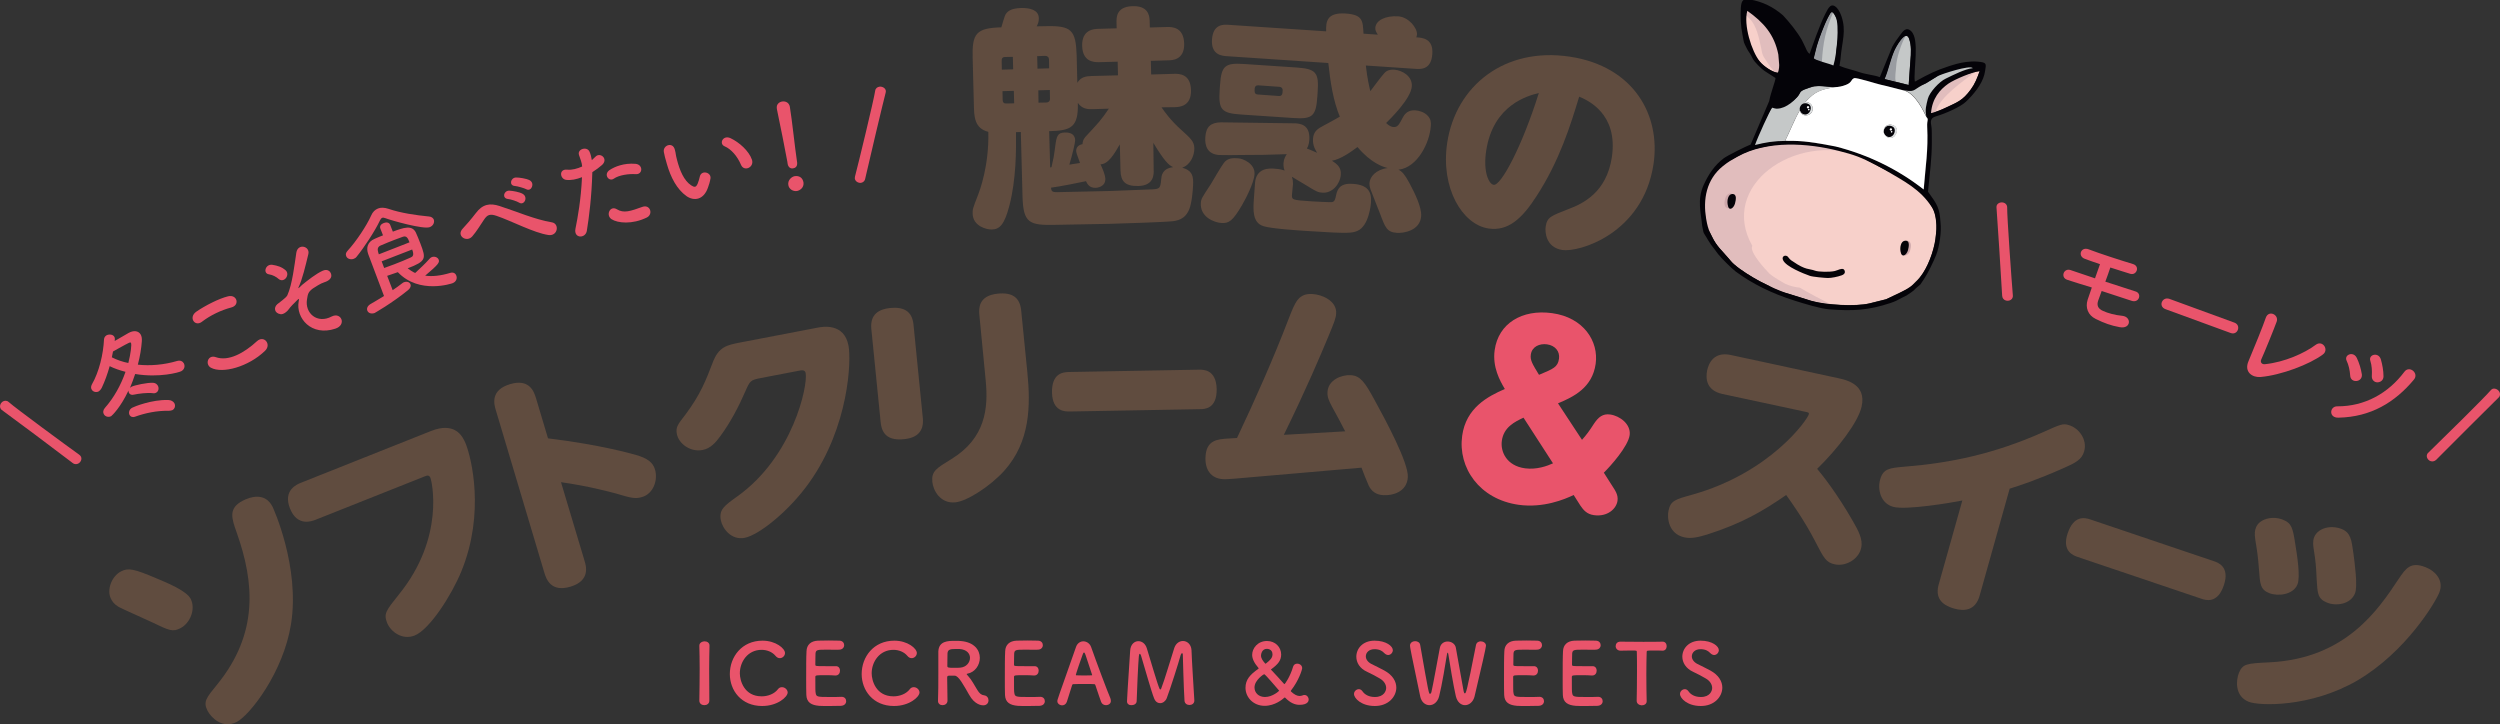 <svg xmlns="http://www.w3.org/2000/svg" xmlns:xlink="http://www.w3.org/1999/xlink" id="&#x30EC;&#x30A4;&#x30E4;&#x30FC;_1" x="0px" y="0px" viewBox="0 0 1500 434.5" style="enable-background:new 0 0 1500 434.5;" xml:space="preserve"><rect x="0" y="0" width="1500" height="434.5" fill="#333333" stroke="none"/><style type="text/css">	.st0{fill:#604C3F;}	.st1{fill:#E9546B;}	.st2{fill-rule:evenodd;clip-rule:evenodd;fill:#DFE2E3;}	.st3{fill-rule:evenodd;clip-rule:evenodd;fill:#F7D0CA;}	.st4{fill-rule:evenodd;clip-rule:evenodd;fill:#C5C8C8;}	.st5{fill-rule:evenodd;clip-rule:evenodd;fill:#E1BDBD;}	.st6{fill-rule:evenodd;clip-rule:evenodd;fill:#999CA1;}	.st7{fill-rule:evenodd;clip-rule:evenodd;fill:#CDA7AA;}	.st8{fill-rule:evenodd;clip-rule:evenodd;fill:#040308;}	.st9{fill-rule:evenodd;clip-rule:evenodd;fill:#FFFFFF;}</style><path class="st0" d="M696.9,64.4c2.2,3.1,5.5,7.8,11.6,13.3c6,5.4,8,7.2,8.1,11.2c0.1,4.7-2.6,10.2-7.3,11.7 c5.5,1.5,6.5,4.4,6.6,8.4c0,1.7-0.2,7.8-1.4,13.3c-1.7,8.3-6.7,9.9-10.6,10.4c-5.1,0.6-31.1,1.4-38.2,1.6 c-4.6,0.1-27.1,0.5-32.3,0.6c-16.1,0.4-19.5-1.1-19.9-17.5l-1-38.2l-2.9,0.1c0.1,10.3,0.2,28.2-4,44.2c-2.9,11.1-5.7,14.1-10.5,14.2 c-3.3,0.1-11.3-2.1-11.5-9.4c-0.1-2.5,0-3.2,3.3-11.5c0.9-2.4,6.6-17.3,6.1-37.7c-4.1-1-6.3-3.3-7.4-6.2c-1.2-3-1.2-6.9-1.3-11 l-0.7-27c-0.4-14.7,1.9-18.1,17.2-18.5c0.4-1.1,1.9-6.9,2.7-8c1.2-1.7,3.1-3.4,9.2-3.6c5-0.1,10.5,1,10.6,6.1 c0.1,2.2-0.7,3.8-1.3,4.9l5.4-0.1c15.4-0.4,18.1,2.2,18.6,17.6l0.4,16.4c2-3.4,4.9-4,8.7-4.1l15.7-0.4l-0.2-8.2l-11,0.3 c-3.6,0.1-10-0.4-10.3-9.7c-0.3-10,7.2-10.2,9.7-10.3l11-0.3l-0.1-4c-0.1-5.3,2.1-9.1,9.8-9.3c8.5-0.2,10,4.7,10.1,8.8l0.1,4 l10.3-0.3c3.5-0.1,10,0.3,10.3,9.9c0.3,9.9-7.2,10.1-9.7,10.1l-10.3,0.3l0.2,8.2l13.6-0.4c3.5-0.1,10,0.1,10.3,9.7 c0.3,10-7.2,10.2-9.7,10.3L696.9,64.4z M607.7,34.1l-4.7,0.1c-1.4,0-2.1,0.9-2,2.3l0.1,5.3l6.8-0.2L607.7,34.1z M608.5,62l-0.2-7.5 l-6.8,0.2l0.1,5.4c0,1.3,0.8,2.1,2.1,2L608.5,62z M622.3,33.7l0.2,7.5l7-0.2l-0.1-5.3c0-1.3-0.9-2.2-2.3-2.2L622.3,33.7z  M623.1,61.6l4.7-0.1c1.4,0,2.2-0.9,2.2-2.1l-0.1-5.4l-6.9,0.2L623.1,61.6z M630.1,100.5l0.8-0.2c1.2-5.3,1.4-6,2.3-13 c0.8-5.7,1.3-7.7,5.8-7.8c3.5-0.1,6,1.2,6.1,4.7c0,1.4-1.7,8.7-3.5,14.6c2.2-0.3,5.8-1,6.4-1c-2-5.5-2.2-6.1-2.3-7.2 c-0.1-3.2,3-4,3.8-4.1c0.1-1.4,0.2-2.8,2.5-5.2c6.9-7.4,8.8-9.4,13.3-16.1l-9.7,0.3c-2.6,0.1-6.4,0-8.9-3.8c0.4,14.7-4,16.7-17.2,17 L630.1,100.5z M692.2,101.9c0.1,2.5,0.3,9.5-9.2,9.7c-8.2,0.2-10.5-3.1-10.7-9.2l-0.4-15.8c-3.3,5.7-6.9,11.9-11.6,12 c1.2,2.5,2.8,6.2,2.9,8.7c0.1,5-5.3,5.4-5.8,5.4c-3.9,0.1-5.1-2.5-5.8-4c-2.1,0.5-16.5,3.4-21,3.9c0.2,1.8,0.4,2.8,3.7,2.7 c5-0.1,27.1-0.6,31.7-0.7c3.6-0.1,19.7-0.8,23.1-0.9c6.7-0.2,7.1-0.2,7.6-6c0.2-2.1,0.5-6.6,7.2-7.4c-2.8-1.2-5.7-4.3-11.9-14.6 L692.2,101.9z"></path><path class="st0" d="M752.7,104.6c-0.4,5.6-5.8,15.6-7.5,18.5c-5.5,9.4-7.8,11-12.4,10.7c-4.3-0.3-12.9-3.6-12.3-12.1 c0.2-2.5,0.8-3.3,6-11.2c1.2-2,6.4-11,7.8-12.7c2.4-3.2,5.6-3,8.7-2.8C745.4,95.1,753.2,98,752.7,104.6 M775.2,116.5 c-0.2,3.5-0.1,3.5,11.7,4.3c1.9,0.1,11.8,0.7,12.6,0.4c1.4-0.5,1.7-1.8,2.3-4.7c0.8-3.3,2.5-6.7,9.9-6.2c8.7,0.6,11.4,4.4,10.9,11.3 c-0.1,1-1.2,13.9-8.1,16.9c-3.2,1.3-4.3,1.8-30.1,0.1c-6.1-0.4-21.6-1.4-26.3-2.9c-6.7-2-6.2-9.9-5.8-16l0.7-9.7 c0.6-9.6,9-9,11.6-8.8c3.6,0.2,5.2,0.8,6.2,1.1c-0.4-0.9-0.8-2.1-0.7-4.4c0.2-2.8,1.3-4.4,2-5.4c-12.6,0.4-15.5,0.5-28.3,0.5 c-0.6,0.1-10.5,0.1-12.4,0c-6.8-0.5-8.6-5.3-8.2-10.7c0.4-6.5,3.5-8.8,9.4-8.9c1.1,0.1,43.4,0.5,44.7,0.6c2.6,0.2,8.9,0.6,8.3,9.9 c-0.1,0.8-0.2,3.3-1.5,5.2c2.9,1,5.7,2.5,6.2,2.6c-0.6-1-2.8-4.1-2.5-8.4c0.3-4.7,3.2-6.2,6.1-7.8c2.7-1.5,7.2-3.8,10-5.5 c-4-9.6-5.7-20.9-6.9-32.2l-61-4.1c-2.6-0.2-9.4-0.6-8.8-9.9c0.6-9.2,6.5-9.2,10.1-8.9l58.4,3.9c-0.1-5.3-0.1-11.4,11.6-10.7 c10.4,0.7,10.4,4.3,10.8,12.1l8.6,0.6c-0.9-1.5-1.6-2.5-1.5-4.1c0.3-4.6,6.3-7.4,13.7-6.9c6.5,0.4,11.5,7.2,11.3,10.8 c0,0.7-0.2,1.1-0.4,1.8c3.6,0.2,10.3,0.7,9.6,10c-0.6,9.2-6.6,9.2-10.1,8.9l-29.8-2c1,8.3,1.9,12,2.7,15.4c1.2-1.6,6.6-8.8,7.8-10.1 c1.2-1.6,2.8-3,6.5-2.8c4.7,0.3,11,3.8,10.6,10c-0.5,7.4-12.9,19.5-15.4,22c0.8,0.7,2.2,2.2,4.3,2.4c2.6,0.2,3.4-1.3,5.8-5.9 c1.8-3.4,4.6-4.3,7.5-4.1c2.4,0.2,5.4,1.1,7.4,3.3c1.8,1.9,2,4,1.8,6.1c-0.7,10.3-8.2,25-19.4,26.2c2.2,1.1,3.8,2.9,6.6,8.1 c3.1,5.8,7.4,14.4,7,19.8c-0.6,8.9-11.1,10.3-14.5,10c-6-0.4-7-3.1-10-11.1c-0.8-2.1-4.5-11.3-5.2-13.3c-1-2.3-1.4-3.9-1.3-5.5 c0.2-3.7,3.9-8.1,10.9-9c-2.9-0.7-10-3-18.1-12.6c-3.4,2.6-10.3,7.5-15.3,8.2c3.3,2.2,5.6,4.1,5.3,8.4c-0.4,5.6-5.1,11.2-11,10.8 c-2.6-0.2-3.3-0.4-9.7-4.4c-1.3-0.8-7.5-4.4-8.7-5.2c0.7,1.7,0.7,3.4,0.7,4.5L775.2,116.5z M790.4,58c-0.8,11.8-3,13.6-14.5,12.8 l-31.4-2.1c-11.5-0.8-13.5-2.8-12.7-14.6l0.2-2.9c0.8-11.7,2.9-13.6,14.5-12.8l31.4,2.1c11.7,0.8,13.5,3,12.7,14.6L790.4,58z  M767.3,57.6c2.1,0.1,2.2-1.4,2.3-3.3c0.1-1.2-0.6-2.1-1.9-2.2L755,51.2c-1.4-0.1-2.1,0.7-2.2,1.9c-0.1,1.9-0.2,3.5,1.9,3.6 L767.3,57.6z"></path><path class="st0" d="M922.1,117.4c-9,14.1-17.4,21.4-29,19.7c-15.7-2.4-28.8-24.2-24.8-51.3c5.2-34.4,34.5-57.7,73.6-51.8 c38.4,5.8,54.6,35.1,50.2,64.5c-6.3,41.8-44.8,53-54.7,51.5c-10.3-1.6-10.4-11.5-10-14c0.9-5.8,3.1-6.4,13.8-10.6 c8.5-3.2,22.7-9.9,25.9-31c4-26.3-14.8-34.4-19.6-36.4C942.3,75.2,935.7,96.4,922.1,117.4 M891.7,90.5c-1.9,12.4,1.5,19.9,4.5,20.4 c4.4,0.7,17.1-23.2,27.1-55.1C917,57.4,895.9,62.7,891.7,90.5"></path><path class="st1" d="M47.2,278c-1,0.6-2.3,0.8-3.6-0.2C36.1,272,5.2,248.9,1.1,246c-0.3-0.3-0.6-0.5-0.7-0.8 c-0.9-1.5-0.1-3.4,1.3-4.3c1-0.6,2.4-0.7,3.5,0.3c4.1,3.7,35.6,26.8,42.3,31.6c0.4,0.3,0.7,0.6,0.9,0.9 C49.4,275.2,48.6,277.1,47.2,278"></path><path class="st1" d="M68.8,204.6c2.7-1.6,5.5-3.2,8.3-4.8c3.2-1.8,6-1.3,7.3,0.9c0.6,1,0.8,2.4,0.7,4c-0.3,4.4-1.1,9.2-2.4,14.1 c7.5,0.8,15.7,0.1,23.5-2.2c2-0.6,3.4,0.2,4.1,1.4c0.8,1.5,0.5,3.6-1.5,4.7c-1.5,0.8-13.2,4.1-27.7,1.7c-0.9,2.8-2,5.6-3.1,8.3 c0.2-0.2,0.5-0.4,0.8-0.6c1.6-0.9,9.8-2.7,13.2-2.4c1.4,0.1,2.2,0.9,2.7,1.7c0.8,1.4,0.5,3.4-1,4.2c-0.5,0.3-1.3,0.5-2.1,0.3 c-3.1-0.4-8.6,0.3-11.3,0.9c-1.4,0.4-2.4-0.2-2.9-1c-0.3-0.5-0.3-1-0.3-1.5c-4.7,10.1-9.8,15-10.4,15.4c-1.7,0.9-3.7,0.2-4.4-1.2 c-0.6-1-0.5-2.4,0.6-3.7c5.5-6.2,9.7-13.9,12.4-21.7c-3.5-0.9-6.7-2-9.5-3.4c-1.3,4.7-2.9,9.1-4.8,13.1c-0.5,0.9-1.1,1.6-1.7,2 c-1.6,0.9-3.6,0.3-4.3-1.1c-0.5-0.8-0.5-1.8,0.1-3c4.4-7.6,6.9-18.3,7.3-27.1c0.1-1.1,0.7-1.9,1.5-2.4c1.5-0.8,3.9-0.6,4.7,0.9 c0.3,0.5,0.3,1,0.3,1.7L68.8,204.6z M78.6,205.8c-0.4-0.7-0.5-0.6-7.6,3.3c-1,0.6-2,1.1-3.2,1.8c-0.2,1.1-0.5,2.3-0.7,3.5 c3,1.5,6.3,2.7,9.9,3.4C78.4,212.4,79.1,206.7,78.6,205.8 M101.1,246.5c-6.6-0.2-14,1.3-20,3.5c-1.6,0.6-2.8,0-3.3-0.9 c-0.8-1.3-0.4-3.5,1.6-4.5c1.1-0.6,11.6-4.9,21.5-4.6c1.8,0,3.1,0.9,3.7,1.9c0.8,1.4,0.4,3.4-1.2,4.2 C102.7,246.3,102,246.5,101.1,246.5"></path><path class="st1" d="M121.1,193.1c-4.2,3.2-8.2-2.7-3.3-6.1c5.2-3.6,13.6-7.9,19-9.2c5.5-1.4,7.3,5.4,1.9,6.7 C132.7,186.1,126.3,189.1,121.1,193.1 M126.5,220.6c-3.6-2-1.8-8,3-6.3c7.6,2.7,17-2.5,24.7-9.6c4.2-3.8,8.9,1.9,4.8,5.8 C149.1,220.1,133.4,224.4,126.5,220.6"></path><path class="st1" d="M167.2,167.4c-1.3-1.2-3.6-2.5-5.8-2.8c-3.8-0.5-2.2-6.4,2.1-5.7c3,0.5,5.5,1.2,7.9,3.3 c1.5,1.4,1.1,3.5,0.1,4.7C170.5,168.1,168.8,168.7,167.2,167.4 M179.2,180.9c0.3-1.6,0.4-2-0.7-1c-1.7,1.6-4.5,4.5-5.2,5.6 c-1,1.5-3.3,3.3-5,3c-3.6-0.5-4.3-3.9-1.9-6c1-0.9,5.2-3.7,6-5.3c3-6.6,4.3-18.4,5.4-25.6c0.9-5.8,8.4-3.9,7.2,0.9 c-1.7,7-3.6,15.2-5.9,19.9c-0.4,0.9,0.3,0.3,0.5,0.1c0.3-0.3,0.9-0.9,1.7-1.6c3.5-2.8,8.2-6.6,12.4-8.5c3.2-1.4,5.1,0.9,5.1,3 c0,1.4-1.1,3-4.3,4c-2.1,0.6-5.4,2.8-6.8,3.7c-2.8,2.1-3,3.3-3.5,6.5c-1.4,8.3,6.1,14.9,14.8,10.3c5.7-2.9,9.2,5,2.2,7.3 C186.8,202,177.4,190.8,179.2,180.9"></path><path class="st1" d="M257.8,136.3c-3.8,1.4-22.6-3.9-26.6-5.4c-0.7-0.3-1.4-0.4-1.9-0.2c-0.5,0.2-0.9,0.7-1.3,1.5 c-3,6.4-9.6,16.4-14,21.8c-0.5,0.7-1.2,1.1-1.8,1.3c-1.9,0.7-4-0.1-4.5-1.7c-0.4-0.9-0.2-2.1,0.9-3.2c5.1-5.5,11.5-15.2,14.1-21.1 c0.9-2.1,2.3-3.5,4.1-4.2c1.7-0.7,3.9-0.6,6.3,0.2c7.3,2.5,16.2,3.8,24.3,4.6c1.5,0.1,2.5,0.9,2.9,1.9 C260.8,133.4,260,135.5,257.8,136.3 M232.3,165.5l3.3,8.6c2.2-1.5,4.2-2.9,5.8-4.2c0.4-0.3,0.7-0.5,1.1-0.6c1.7-0.6,3.3,0,3.8,1.3 c0.4,0.9,0,2.3-1.5,3.5c-10,8.1-19.9,13.6-20,13.7c-2.2,0.8-3.9-0.1-4.4-1.4c-0.5-1.2,0-2.8,1.8-3.9c2.8-1.6,5.6-3.3,8.2-4.9 c-3.3-8.6-7.3-19.4-9.5-25.2c-1.3-3.7-0.4-7.3,3.9-9.1c1.8-0.8,3.4-1.5,5-2.1l-1.6-4.1c-0.6-1.5,0.6-2.8,2.1-3.3 c1.5-0.6,3.2-0.4,3.8,1.1l1.6,4.1c6.6-2.5,11.5-4.1,13.8,0.5c0.8,1.8,1.9,4.4,2.8,6.8c3.4,8.9,3.5,10.4-7.7,14.7 c1.4,1.1,2.9,2.1,4.5,2.8c2.2-2.1,6.2-5.7,8.5-8.4c0.4-0.5,0.9-0.9,1.4-1.1c1.7-0.7,3.7,0.1,4.2,1.5c0.6,1.6,0.1,2.7-8.1,9.6 c4.3,0.6,9.2,0.1,15.2-1.7c1.7-0.5,3,0.3,3.5,1.7c0.6,1.6,0,3.6-2.2,4.5c-0.2,0.1-20,7-32.9-6.6L232.3,165.5z M245.7,145.4 c-1-2.7-1.8-4.1-4.1-3.3c-1.5,0.5-3,1.1-4.6,1.7c-2.6,1-5.4,2.1-8.6,3.5c-1.7,0.7-2.1,2.1-1.5,4c0.1,0.4,0.2,0.8,0.4,1.3 L245.7,145.4z M229,156.8l1.5,4c2.3-0.8,4.2-1.6,6-2.2c3.6-1.4,6.6-2.6,9.9-4.1c1.1-0.5,2.3-1.2,0.9-4.8L229,156.8z"></path><path class="st1" d="M297.9,129.5c-3.9-1.3-5.5-0.7-7.5,2.3c-2.3,3.4-4.4,7-7.1,10.1c-3.4,3.8-9.8-0.5-5.6-4.8 c1.3-1.3,5.2-5.8,7.7-9.1c4.2-5.7,8.7-6.2,14.3-4.4c10,3.2,21.2,8.1,31.4,9.8c4.8,0.8,3.6,8.5-2.1,7.6 C320.3,139.7,307,132.6,297.9,129.5 M304.8,119.4c-3.8-0.4-2.6-5.2,0.9-5c2,0.1,6,0.8,7.9,1.9c3.5,2,0.9,7.2-2.1,5.3 C310.3,120.8,306.3,119.5,304.8,119.4 M309,111.6c-3.8-0.2-2.7-5.1,0.7-5.1c2,0,6,0.6,8,1.6c3.5,1.8,1.1,7.2-2,5.4 C314.6,112.9,310.5,111.7,309,111.6"></path><path class="st1" d="M352.1,138.5c-0.8,4.8-8.1,4.7-6.8-1.4c1.3-6.4,3.3-17.3,3.9-30.8c-3.3,1.3-6.6,2-9.6,1.6 c-3.6-0.5-4.5-6.6,0.7-6.1c2.9,0.3,6.1-0.6,9-1.9c-0.2-2.5-1-4.1-1.9-6.9c-1.2-3.6,4.8-5.4,6.3-2c0.7,1.5,1.1,3.3,1.4,5.1 c0.8-0.7,1.4-1.3,2.1-2c2.8-3.1,8.1,1.2,4,4.9c-1.6,1.4-3.6,2.9-5.8,4.3C355,118.2,353.4,130.5,352.1,138.5 M368.3,107.2 c-3,2.1-6.4-2.6-2.5-5.2c3-2,8.6-4.3,15.5-3.7c4.7,0.4,4.5,6.5,0.1,6.2C377.4,104.2,371.4,105,368.3,107.2 M366.9,131.5 c-3.6-2.4-0.9-8.5,3.3-5.9c4.1,2.5,8,1.1,15.3-1.5c4.6-1.6,6.6,4.4,2.6,6.4C379.3,134.8,370.6,133.9,366.9,131.5"></path><path class="st1" d="M411.8,117.6c-5.7-4.1-9.4-11.2-11.7-19.3c-1-3.6-1.4-4.8-1.8-7.1c-0.7-4.1,5.4-6.3,6.6-1.4 c0.7,2.5,0.4,2.7,1.2,5.7c1.7,6.8,4.3,12.9,8.6,15.7c2,1.3,2.9,1.3,3.9-1c0.5-1.3,1.1-3.1,1.3-4.3c1-4.1,6.9-2.5,6.4,1.1 c-0.3,2-1,4.2-1.5,5.5C422.2,120.1,416.3,120.8,411.8,117.6 M444.6,98.9c-2.1-5-5.8-9.4-9.8-11.1c-3.6-1.5-1.1-7,3.5-4.9 c5.3,2.5,11.1,7.7,12.9,13C452.6,100.5,446.4,103.2,444.6,98.9"></path><path class="st1" d="M472.6,98.4c-0.1-0.4-0.1-0.9-0.2-1.4c-1.1-6.3-4.2-21.5-6.3-31.7l0-0.2c-0.4-2.4,1.3-3.9,3.2-4.2 c2-0.3,4.1,0.6,4.6,3.1c1.3,7.7,3.2,25.9,4.2,32.2c0.3,1.6,0.7,4.3-2.2,4.8C474.5,101.3,473,100.5,472.6,98.4L472.6,98.4z  M478.2,114.6c-2.5,0.4-4.9-1.3-5.2-3.6c-0.5-2.9,2-5,3.8-5.3c2.6-0.4,4.8,0.8,5.3,3.8C482.5,112.6,479.9,114.3,478.2,114.6"></path><path class="st1" d="M516.6,109.7c-1.6,0.2-3.4-0.8-3.7-2.5c0-0.4,0-0.8,0.1-1.3c2.1-8,11.3-45.9,12.1-51.4c0.2-1.5,1.3-2.3,2.6-2.5 c1.6-0.2,3.6,0.8,3.8,2.5c0,0.3,0,0.7-0.1,1.1c-1.3,4.8-10.2,42.4-12.3,51.7C518.8,108.8,517.7,109.5,516.6,109.7"></path><path class="st0" d="M72.7,342.8c4.3-2.2,7.7-1.5,20.9,4.1c7,2.9,18.3,7.6,20.8,12.4c3.1,6.1-0.2,14.5-6.1,17.6 c-4.7,2.4-6.6,1.5-17.2-3.6c-3.1-1.5-18.1-8.1-20-9.2c-3-1.9-3.8-3.4-4.6-5C64,354.1,66.8,345.8,72.7,342.8 M124.6,426.6 c-2.9-5.6-0.8-7.9,5.7-15.9c24.9-30.6,22.4-61.1,11.7-91.2c-3-8.5-5.2-14.5,3.7-19.1c4.4-2.3,13.3-5.2,17.8,3.6 c0.4,0.7,16.6,36.3,11.1,70.5c-4.6,28.9-24.6,54.5-32.6,58.7C133.4,437.5,126.7,430.5,124.6,426.6"></path><path class="st0" d="M189.5,311.8c-2.3,0.9-11.1,4.4-15.5-6.7c-4.4-11.1,4.4-14.6,6.7-15.5l77.9-31c14.2-5.6,18.9,2.7,20.9,7.8 c3.3,8.3,11.6,41.3-2.6,76.2c-5.8,14.3-19.1,35.1-28.1,38.7c-7.2,2.9-14.2-2-16.5-7.5c-2.2-5.6-0.8-7.3,7.1-17.2 c27.9-34.4,19.5-68.4,18.9-69.8c-0.8-1.9-2-1.6-3.4-1L189.5,311.8z"></path><path class="st0" d="M350.7,336.4c1,3.2,3.6,12-8.4,15.6c-11.7,3.5-14.5-4.4-15.7-8.4l-29.1-97.5c-1.1-3.6-3.4-12,8.5-15.6 c11.7-3.5,14.4,4.5,15.6,8.4l7.2,24.1c31.6,3.9,49.7,9.1,52.9,10c6.8,2,10,4.4,11.3,8.7c1.9,6.4-1,14.5-7.7,16.5 c-4.3,1.3-7,0.5-15.7-2.1c-4.6-1.2-16.3-4.4-33-6.8L350.7,336.4z"></path><path class="st0" d="M490.5,196.6c3-0.6,16-3,18.6,10.8c1.7,8.7,0.4,48.2-23.3,81.8c-12,17.1-30.3,31.8-39,33.5 c-8.2,1.6-13.4-5.8-14.3-10.6c-1.2-6.3,2-8.6,9.8-14.2c33.6-23.9,42.5-66.7,41.1-74c-0.4-2.2-2.5-1.8-4.4-1.4l-22.4,4.3 c-6.4,1.2-6.6,1.7-9.4,8c-4,9.3-9,18.7-15,26.9c-3,4.1-6,7.4-10.7,8.3c-7.2,1.4-14.3-3.7-15.4-9.7c-0.8-4,0.7-5.8,5.2-11.6 c9-12,12.4-20.9,16.3-31.1c3.6-9.6,8.5-10.5,16.5-12.1L490.5,196.6z"></path><path class="st0" d="M553.7,250.9c0.7,7.5-3,11.8-11.3,12.6c-8.6,0.9-13.2-2.2-14-10.1l-5.6-56c-0.9-9,4.8-11.9,11.2-12.6 c8.3-0.8,13.3,1.9,14.1,10L553.7,250.9z M587.6,188.8c-0.3-3.5-0.7-11.4,11-12.6c8.7-0.9,13.3,2.2,14.1,10l3.7,37.1 c2,20.1,1.8,41.6-13.8,59.1c-8.2,9.1-22.2,18.3-29.4,19c-8.9,0.9-13.3-7-13.8-12.3c-0.6-6.4,2.4-8.1,11.5-13.7 c20.4-12.5,22.2-30.5,20.5-47.3L587.6,188.8z"></path><path class="st0" d="M719.4,221.8c2.6,0,10.3-0.2,10.6,11.6c0.2,12-7.3,12.1-10.1,12.1l-78.1,1.4c-2.6,0-10.3,0.2-10.6-11.3 c-0.2-11.3,6.1-12.3,10.1-12.4L719.4,221.8z"></path><path class="st0" d="M807.1,258.8c-0.9-1.9-5.2-10-8-15c-1.8-3.4-2.8-5.7-2.6-8.6c0.4-7.4,8.6-10.4,13.9-10.1 c5.8,0.3,8.5,4.3,13.9,14.1c7.1,12.9,20.8,38.4,20.4,47c-0.5,9.2-9.5,11.2-14.6,10.9c-4.6-0.2-7.3-2.5-8.9-5.8 c-0.8-1.6-3.7-9-4.3-10.7l-76.2,6.6c-3.4,0.2-4.9,0.4-6.8,0.3c-7.6-0.4-11-6-10.6-13.4c0.5-10.1,7.1-10.6,13.9-11l5-0.3 c11.1-23.5,21.7-47.3,31.1-71.8c3.9-10,5.8-15,14.1-14.6c5.8,0.3,14.7,4.1,14.3,11.6c-0.2,3.1-1.1,5.2-4.9,14.4 c-4.6,11-12.6,30.1-26.5,58.5L807.1,258.8z"></path><path class="st1" d="M949.2,263.9c2.6-2.9,4.4-5.3,7.2-9.7c2.7-4,5.3-6.1,9.7-5.5c5.8,0.8,12.5,5.8,11.7,12.3 c-0.9,6.9-11.7,18.9-15.5,22.6l4.7,7.4c2.3,3.5,4,6,3.5,9.5c-0.7,4.8-6,9.7-14.1,8.6c-4.3-0.6-6.3-3-8.2-5.8l-4-6.3 c-5.6,2.7-18.3,7.9-32.9,5.9c-23.8-3.3-36.6-22.4-34-41.4c2.3-16.7,15.2-23.6,25.6-28.1c-3-5-7.5-13.2-6.1-23.3 c2.2-16,16.4-24.7,34.5-22.2c18.9,2.6,28,16.9,26.1,30.4c-2,14.3-13.2,19.8-22.6,23.7L949.2,263.9z M914.1,250.6 c-5.3,2.5-11.9,5.7-13,13.9c-0.9,6.3,2.7,15,14,16.5c6.9,0.9,13.2-1.4,16.7-3L914.1,250.6z M935.4,215.2c0.6-4.4-2.3-7.9-7.2-8.6 c-4.4-0.6-9,1.3-9.7,6.1c-0.5,3.4,0.9,5.6,4.9,12.2C932,221.3,934.7,220.3,935.4,215.2"></path><path class="st0" d="M1033.5,236.4c-10.1-2.2-10.1-9.7-9.2-14.2c0.9-4.2,4-11.4,14.2-9.2l64.4,13.9c5,1.1,17,3.7,14.1,16.9 c-2,9.4-14.3,25.4-26.7,37.5c3.4,4.1,11.8,14.6,21.5,31.5c3.1,5.5,6.1,10.7,4.9,16c-1.5,6.8-9.3,11.2-15.8,9.8 c-5.2-1.1-6.5-3.5-11.9-14c-6.5-12.5-13.7-22.6-17.3-27.6c-13.7,9.5-26.6,17.1-47.4,23.7c-4.7,1.4-9.4,2.7-13.7,1.7 c-9.6-2.1-10.4-11.8-9.5-16c1.3-6,3.9-6.7,13.9-9.5c47.5-13.2,69.8-45.6,70.3-48.4c0.2-0.9-0.3-1.1-2.4-1.5L1033.5,236.4z"></path><path class="st0" d="M1187.8,357.3c-2.6,9.4-9.6,9.4-15.1,7.9c-8.6-2.4-11.6-7.2-9.4-14.8l14.1-50.1c-6.9,1.4-33.9,5.9-41.5,3.8 c-7.5-2.1-9.5-10.3-7.8-16.4c1.8-6.6,5.7-6.9,14.7-7.7c27.9-2.2,53.9-7.8,82.6-20.5c11.1-5,12.4-5.5,15.7-4.5 c6.2,1.7,11.4,8.7,9.4,15.8c-1.4,5-5.4,7-12.2,10c-16.7,7.4-26.8,10.6-32.5,12.4L1187.8,357.3z"></path><path class="st0" d="M1328.3,336.7c2.4,0.8,9.8,3.3,6,14.5c-3.8,11.3-11,8.9-13.6,8l-74-25c-2.4-0.8-9.8-3.3-6.1-14.2 c3.6-10.7,9.9-9.6,13.7-8.3L1328.3,336.7z"></path><path class="st0" d="M1463.6,355.5c-2.2,5.6-19.8,35.5-49.2,52.8c-28.3,16.4-59,15.2-65.1,12.8c-8.7-3.4-7.6-13.2-6-17.2 c2.3-5.7,4.6-5.8,18.3-6.5c46.1-2.2,65.6-32,77.5-49.9c4.4-6.5,7.2-10.7,16.2-7.2C1461.5,342.7,1466.4,348.5,1463.6,355.5  M1369.7,311.8c5.4,2.1,6,5.2,7.5,14.8c1.1,6.7,3.1,19.5,1.3,24c-2.5,6.3-11.7,7.3-16.9,5.3c-5.4-2.1-5.6-5.5-6.2-14.1 c-0.6-7.9-1.1-11.2-2.2-17.8c-0.6-4.1-0.3-5.7,0.4-7.5C1355.4,311.6,1363.1,309.2,1369.7,311.8 M1405,317.4c5.4,2.2,5.9,6.5,7,14.3 c0.9,6.8,2.7,20.1,1,24.3c-2.7,6.8-11.6,7.7-16.7,5.6c-5.7-2.3-5.8-5.4-6.3-14c-0.4-8.5-0.5-9.9-1.9-19c-0.2-1.4-0.5-4.1,0.4-6.3 C1390.6,317.1,1398,314.7,1405,317.4"></path><path class="st1" d="M425.6,420.4c0,1.8-1.5,2.7-3,2.7c-1.5,0-3-0.9-3-2.7v0c0.1-6.1,0.2-12.8,0.2-19.4c0-4.8-0.1-9.4-0.2-13.5 c-0.1-2.1,2.2-2.7,3.1-2.7c1.5,0,3,0.8,3,2.5v0.1c-0.1,4.2-0.2,8.9-0.2,13.8C425.5,407.5,425.6,414.1,425.6,420.4L425.6,420.4z"></path><path class="st1" d="M457.3,423.6c-12.6,0-19.4-9.4-19.4-19.2c0-10.3,7.2-20,19.6-20c8,0,13.5,4.7,13.5,7.4c0,1.7-1.5,3.1-3.1,3.1 c-0.9,0-1.8-0.4-2.6-1.4c-2-2.4-5.2-3.6-8.3-3.6c-8.5,0-13.1,7.3-13.1,14.1c0,4.2,2.5,13.8,13.1,13.8c3.8,0,7.6-1.5,9.7-4.2 c0.7-1,1.6-1.3,2.5-1.3c1.7,0,3.4,1.5,3.4,3.2C472.6,418.1,466.6,423.6,457.3,423.6"></path><path class="st1" d="M495.6,389.8c-5.1,0-6.1,0.1-6.3,2.3c-0.1,1.2,0,3.7-0.1,6.6c0,1,0.1,1,6.3,1c2.3,0,4.8,0,5.7,0 c2.8-0.2,2.8,2.5,2.8,2.7c0,1.5-0.9,2.9-2.7,2.9h-0.2c-1.3-0.1-3.2-0.2-5.1-0.2c-6.3,0-6.8,0-6.8,1.1c0,7.5,0,8.7,0.2,9.6 c0.3,2.3,1.1,2.4,8.2,2.4c3,0,6.2,0,7.2-0.1h0.2c1.8,0,2.7,1.3,2.7,2.6c0,1.4-1,2.7-3.2,2.8c-0.7,0-3.6,0.1-6.5,0.1 c-2.9,0-5.8,0-6.5-0.1c-4.7-0.4-7.5-2-7.7-6.5c-0.1-2.1-0.1-5.9-0.1-10c0-6.2,0-13,0.2-16.2c0.1-4,2.7-6.2,6.8-6.4 c0.9,0,3.8-0.1,6.6-0.1c2.9,0,5.7,0.1,6.4,0.1c1.9,0.1,2.8,1.4,2.8,2.7c0,1.4-1.1,2.7-3,2.7C503.6,389.9,499.1,389.8,495.6,389.8"></path><path class="st1" d="M536.4,423.6c-12.6,0-19.4-9.4-19.4-19.2c0-10.3,7.2-20,19.6-20c8,0,13.5,4.7,13.5,7.4c0,1.7-1.5,3.1-3.1,3.1 c-0.9,0-1.8-0.4-2.6-1.4c-2-2.4-5.2-3.6-8.3-3.6c-8.5,0-13.1,7.3-13.1,14.1c0,4.2,2.5,13.8,13.1,13.8c3.8,0,7.6-1.5,9.7-4.2 c0.7-1,1.6-1.3,2.5-1.3c1.7,0,3.4,1.5,3.4,3.2C551.7,418.1,545.7,423.6,536.4,423.6"></path><path class="st1" d="M572.8,405.4c-0.7,0-1.8,0-2.8,0c-1,0-1.7,0-1.7,1c0,3.8,0.2,12.1,0.2,13.9c0,1.9-1.5,2.8-3,2.8 c-1.4,0-2.7-0.9-2.7-2.5v-0.1c0.2-4.7,0.2-10.7,0.2-16.3c0-10.9,0-11.1,0-13.2c0.2-6.5,5.9-6.5,10.2-6.5c1.2,0,2.3,0,3.1,0.1 c8.2,0.6,11.6,5.4,11.6,10.1c0,4.3-2.8,8.6-7.4,9.5c-0.4,0.1-0.5,0.1-0.5,0.3c0,0.2,0.4,0.5,0.7,0.9c2.5,2.7,3.9,5.8,5.7,8.6 c1.3,2.1,2.4,3,4.1,3.2c1.7,0.2,2.6,1.6,2.6,3c0,1.5-1,3-3.2,3c-0.8,0-5-0.2-8.4-6.3C578.2,411.2,575.2,405.4,572.8,405.4  M582,394.7c0-2.5-1.9-5-6.3-5.3c-0.7,0-1.6,0-2.5,0c-2.7,0-4.5,0.2-4.7,2.5c-0.1,1.2,0,4.8-0.1,7.7c0,1,0.7,1.1,4.2,1.1 c1.3,0,2.6,0,3.5-0.1C579.8,400.3,582,397.5,582,394.7"></path><path class="st1" d="M614.8,389.8c-5.1,0-6.1,0.1-6.3,2.3c-0.1,1.2,0,3.7-0.1,6.6c0,1,0.1,1,6.3,1c2.3,0,4.8,0,5.7,0 c2.8-0.2,2.8,2.5,2.8,2.7c0,1.5-0.9,2.9-2.7,2.9h-0.2c-1.3-0.1-3.2-0.2-5.1-0.2c-6.3,0-6.8,0-6.8,1.1c0,7.5,0,8.7,0.2,9.6 c0.3,2.3,1.1,2.4,8.2,2.4c3,0,6.2,0,7.2-0.1h0.2c1.8,0,2.7,1.3,2.7,2.6c0,1.4-1,2.7-3.2,2.8c-0.7,0-3.6,0.1-6.5,0.1 c-2.9,0-5.8,0-6.5-0.1c-4.7-0.4-7.5-2-7.7-6.5c-0.1-2.1-0.1-5.9-0.1-10c0-6.2,0-13,0.2-16.2c0.1-4,2.7-6.2,6.8-6.4 c0.9,0,3.8-0.1,6.6-0.1c2.9,0,5.7,0.1,6.4,0.1c1.9,0.1,2.8,1.4,2.8,2.7c0,1.4-1.1,2.7-3,2.7C622.8,389.9,618.3,389.8,614.8,389.8"></path><path class="st1" d="M663.6,423.1c-1.2,0-2.4-0.6-2.9-1.9c-0.6-1.5-1.9-5.5-3.5-10.2c-0.1-0.3-0.3-0.5-0.6-0.5 c-0.8-0.1-2.9-0.1-5.2-0.1c-3,0-6.4,0-7.5,0.1c-0.3,0-0.5,0.2-0.6,0.5c-1.3,4-2.4,7.6-3.2,10.1c-0.5,1.4-1.6,2.1-2.8,2.1 c-1.4,0-2.9-1-2.9-2.5c0-0.9,0.2-1.3,11.2-32.5c0.8-2.3,2.6-3.4,4.4-3.4c1.9,0,3.9,1.2,4.7,3.5c3.2,9.1,9.8,26.7,11.5,30.6 c0.2,0.5,0.3,1,0.3,1.5C666.7,422,665.2,423.1,663.6,423.1 M655.2,404.7c-1.6-4.7-3.1-9.4-3.9-11.8c-0.3-0.9-0.6-1.4-0.9-1.4 c-0.3,0-0.6,0.5-0.9,1.5c-0.8,2-4,11.5-4,11.9c0,0.2,0.1,0.3,0.4,0.3c1,0,2.9,0.1,4.7,0.1c1.8,0,3.6-0.1,4.3-0.1 c0.3,0,0.4,0,0.4-0.2C655.2,404.9,655.2,404.8,655.2,404.7"></path><path class="st1" d="M676.2,420.8c0.4-8.8,1.5-23.1,1.9-30.4c0.2-3.7,2.5-5.7,4.9-5.7c2.1,0,4.2,1.4,5.1,4.3 c1.9,6.1,6.4,21.7,7.6,24.2c0.2,0.3,0.3,0.5,0.5,0.5c0.1,0,0.4-0.2,0.5-0.5c1.9-4.7,6-18.7,7.9-24.5c1-2.8,3.1-4.1,5.2-4.1 c2.5,0,4.9,2,5.1,5.5c0.2,6.5,1.3,22.9,1.7,30.1v0.2c0,1.7-1.5,2.6-2.9,2.6c-1.5,0-2.9-0.9-3-2.6c-0.5-7.2-1-27.3-1-27.3 c0-0.9-0.2-1.2-0.5-1.2c-0.2,0-0.6,0.5-0.8,1.1c-1.1,4.2-6.3,20.6-8.4,26c-0.7,1.7-2.3,2.9-3.9,2.9c-1.4,0-2.8-0.8-3.6-2.8 c-1.6-3.8-6.1-19.9-7.9-25.8c-0.2-0.6-0.5-1-0.7-1c-0.3,0-0.5,0.4-0.6,1.5c-0.4,4.4-1.1,19.8-1.3,26.8c0,1.7-1.6,2.5-3,2.5 C677.5,423.2,676.2,422.4,676.2,420.8L676.2,420.8z"></path><path class="st1" d="M779.7,422.9c-2.7,0-5.5-1.1-8.6-4.3c-0.1-0.1-0.2-0.1-0.2-0.1c-0.2,0-0.2,0-0.4,0.2c-0.9,0.8-5.5,4.8-11.7,4.8 c-6.8,0-11.5-5.1-11.5-10.8c0-4.9,2.7-7.9,7.7-11.4c0.1-0.1,0.2-0.2,0.2-0.3c0-0.1,0-0.1-0.1-0.2c-2.6-3-3.8-5.6-3.8-7.9 c0-3.8,3.2-8.3,8.9-8.3c5,0,8.5,3.7,8.5,8.1c0,3.5-1.8,5.8-5.9,8.8c-0.1,0-0.2,0.2-0.2,0.2c0,0.1,0,0.2,0.2,0.3 c2.4,2.5,5.1,5.5,7.6,8.3c0.2,0.2,0.2,0.2,0.3,0.2c0.2,0,3.4-4.4,5.2-10.6c0.4-1.2,1.4-1.7,2.4-1.7c1.5,0,3,1,3,2.7 c0,0.9-2,7.4-6.7,13.4c0,0.1-0.1,0.2-0.1,0.3c0,0.1,0,0.2,0.1,0.3c1.9,1.8,3.6,2.7,5.2,2.7c0.7,0,1.3-0.2,1.9-0.4 c0.4-0.2,0.7-0.2,1-0.2c1.5,0,2.5,1.4,2.5,2.8C785.2,420.5,784.8,422.9,779.7,422.9 M758.5,404.5c-0.2,0-5.8,3.5-5.8,8 c0,3.1,2.4,5.7,6.3,5.7c4.5,0,8.5-3.6,8.5-3.8C767.4,414.4,759.2,404.5,758.5,404.5 M763.5,392.6c0-3.3-3.2-3.3-3.4-3.3 c-3,0-3.5,3.3-3.5,4c0,1.8,1.2,3.3,2.5,4.8c0,0,0.1,0.1,0.2,0.1c0.2,0,0.3-0.1,0.4-0.2C762.2,396,763.5,394.7,763.5,392.6"></path><path class="st1" d="M824.9,423.6c-8.2,0-12.5-4.7-12.5-7.2c0-1.7,1.5-2.9,2.9-2.9c0.8,0,1.6,0.4,2.2,1.3c1.3,1.9,3.8,3.4,7.4,3.4 c5.6,0,6.8-3.8,6.8-5.4c0-2-1.2-4.2-3.8-5.7c-2.2-1.3-5-2.8-7.6-4c-4.5-2-6.5-5.6-6.5-9.1c0-4.9,3.9-9.6,10.9-9.6c7,0,11,3.3,11,5.7 c0,1.5-1.3,2.9-2.8,2.9c-0.8,0-1.6-0.4-2.4-1.2c-1-1.1-2.7-2.3-5.8-2.3c-3.2,0-5.2,2-5.2,4.3c0,1.6,1,3.3,3.2,4.5 c2.1,1.1,5.6,2.7,7.9,4c5.1,2.8,7.2,6.6,7.2,10.4C837.7,418,833.1,423.6,824.9,423.6"></path><path class="st1" d="M879,423.1c-2.3,0-4.6-1.7-5.5-5.4c-1.3-5.4-3.9-21-4.5-25.2c-0.1-0.7-0.3-0.9-0.4-0.9c-0.2,0-0.3,0.4-0.4,0.9 c-0.7,4.6-3.1,19-4.7,25.2c-0.9,3.6-3.4,5.4-5.8,5.4c-2.5,0-4.9-1.8-5.6-5.4c-5.4-25.6-6.1-29.4-6.1-30.3c0-1.8,1.6-2.7,3.1-2.7 c1.4,0,2.8,0.8,3,2.2c5.1,29.1,5.2,29.4,5.9,29.4c0.4,0,0.8-0.6,0.9-1.3c1-4.2,3.7-19.5,5-26.2c0.5-2.7,2.6-3.9,4.7-3.9 c2.2,0,4.5,1.4,4.9,3.7c1.1,5.8,3.6,20.3,4.7,26.2c0.2,0.9,0.4,1.2,0.7,1.2c0.7,0,1,0,6.7-29c0.3-1.5,1.6-2.2,2.8-2.2 c1.6,0,3.2,1,3.2,2.6c0,1-2.7,13-6.9,30.6C883.8,421.3,881.4,423.1,879,423.1"></path><path class="st1" d="M914.4,389.8c-5.1,0-6.1,0.1-6.3,2.3c-0.1,1.2,0,3.7-0.1,6.6c0,1,0.1,1,6.3,1c2.3,0,4.8,0,5.7,0 c2.8-0.2,2.8,2.5,2.8,2.7c0,1.5-0.9,2.9-2.7,2.9h-0.3c-1.3-0.1-3.2-0.2-5.1-0.2c-6.3,0-6.8,0-6.8,1.1c0,7.5,0,8.7,0.2,9.6 c0.3,2.3,1.1,2.4,8.2,2.4c3,0,6.2,0,7.2-0.1h0.2c1.8,0,2.7,1.3,2.7,2.6c0,1.4-1,2.7-3.2,2.8c-0.7,0-3.6,0.1-6.5,0.1 c-2.9,0-5.8,0-6.5-0.1c-4.7-0.4-7.5-2-7.7-6.5c-0.1-2.1-0.1-5.9-0.1-10c0-6.2,0-13,0.2-16.2c0.1-4,2.7-6.2,6.8-6.4 c0.9,0,3.8-0.1,6.6-0.1c2.9,0,5.7,0.1,6.4,0.1c1.9,0.1,2.8,1.4,2.8,2.7c0,1.4-1.1,2.7-3,2.7C922.3,389.9,917.8,389.8,914.4,389.8"></path><path class="st1" d="M949.6,389.8c-5.1,0-6.1,0.1-6.3,2.3c-0.1,1.2,0,3.7-0.1,6.6c0,1,0.1,1,6.3,1c2.3,0,4.8,0,5.7,0 c2.8-0.2,2.8,2.5,2.8,2.7c0,1.5-0.9,2.9-2.7,2.9H955c-1.3-0.1-3.2-0.2-5.1-0.2c-6.3,0-6.8,0-6.8,1.1c0,7.5,0,8.7,0.2,9.6 c0.3,2.3,1.1,2.4,8.2,2.4c3,0,6.2,0,7.2-0.1h0.2c1.8,0,2.7,1.3,2.7,2.6c0,1.4-1,2.7-3.2,2.8c-0.7,0-3.6,0.1-6.5,0.1 c-2.9,0-5.8,0-6.5-0.1c-4.7-0.4-7.5-2-7.7-6.5c-0.1-2.1-0.1-5.9-0.1-10c0-6.2,0-13,0.2-16.2c0.1-4,2.7-6.2,6.8-6.4 c0.9,0,3.8-0.1,6.6-0.1c2.9,0,5.7,0.1,6.4,0.1c1.9,0.1,2.8,1.4,2.8,2.7c0,1.4-1.1,2.7-3,2.7C957.5,389.9,953,389.8,949.6,389.8"></path><path class="st1" d="M982,420.5c0.1-3.9,0.2-11.3,0.2-17.9c0-4.4,0-8.6-0.1-11.3c0-1-0.1-1-3.1-1c-1.9,0-4.3,0.1-6.7,0.1 c-1.9,0-2.9-1.4-2.9-2.7c0-1.4,0.9-2.7,2.8-2.7h0.1c3,0,8.4,0.1,13.6,0.1c4.3,0,8.6,0,11.5-0.1c2-0.1,2.6,1.6,2.6,2.7 c0,1.4-0.8,2.7-2.4,2.7h-0.2c-1.7-0.1-3.2-0.1-4.4-0.1c-5,0-5,0-5,1c-0.1,3.4-0.2,8.3-0.2,13.3c0,6.1,0.1,12.2,0.2,16 c0.1,1.8-1.5,2.6-3,2.6C983.5,423.1,982,422.2,982,420.5L982,420.5z"></path><path class="st1" d="M1020.5,423.6c-8.2,0-12.5-4.7-12.5-7.2c0-1.7,1.5-2.9,2.9-2.9c0.8,0,1.6,0.4,2.2,1.3c1.3,1.9,3.8,3.4,7.4,3.4 c5.6,0,6.8-3.8,6.8-5.4c0-2-1.2-4.2-3.8-5.7c-2.2-1.3-5-2.8-7.6-4c-4.4-2-6.5-5.6-6.5-9.1c0-4.9,3.9-9.6,10.9-9.6c7,0,11,3.3,11,5.7 c0,1.5-1.3,2.9-2.8,2.9c-0.8,0-1.6-0.4-2.4-1.2c-1-1.1-2.7-2.3-5.8-2.3c-3.2,0-5.2,2-5.2,4.3c0,1.6,1,3.3,3.2,4.5 c2.1,1.1,5.6,2.7,7.9,4c5.1,2.8,7.2,6.6,7.2,10.4C1033.3,418,1028.7,423.6,1020.5,423.6"></path><path class="st1" d="M1203.5,180.3c-1.1-0.3-2.1-1.3-2.2-2.8c-0.5-9.5-3-48-3.4-53c0-0.4,0-0.8,0.1-1.1c0.5-1.6,2.5-2.3,4.2-1.8 c1.1,0.3,2.1,1.3,2.1,2.8c-0.1,5.5,2.7,44.5,3.4,52.7c0.1,0.5,0,0.9-0.1,1.3C1207.1,180.1,1205.1,180.8,1203.5,180.3"></path><path class="st1" d="M1240.4,167.9c-2.2-0.7-2.7-2.5-2.2-4c0.5-1.4,2-2.5,4-1.9c3.4,1.1,8.9,3,14.8,5c1.1-3.1,2.1-5.9,3-8.5 c-3.7-1.2-6.9-2.4-9.1-3.2c-4.5-1.6-2.4-7.5,2.3-5.7c6.5,2.5,19.5,6.7,26.5,8.8c4.5,1.3,2.3,7-1.5,5.9c-3.1-0.9-7.5-2.4-12-3.8 c-0.8,2.5-1.9,5.5-3,8.5c6.7,2.2,13.4,4.4,18.2,5.9c3.9,1.2,2.1,7.1-2.4,5.6c-5.4-1.8-11.7-3.8-18-5.9c-0.7,2-1.5,4-2.1,5.8 c-0.9,2.6-0.3,4.8,3,6.2c2.8,1.3,7.2,2.5,11.5,2.9c5.7,0.6,5.3,8.1-1.6,6.8c-5.4-1-9.2-2.4-14.3-4.9c-4.8-2.3-6.4-6.9-4.9-11.6 c0.8-2.5,1.7-5,2.5-7.3C1249.6,170.9,1244.5,169.2,1240.4,167.9"></path><path class="st1" d="M1299.3,185.5c-2.2-0.8-2.8-2.7-2.2-4.2c0.6-1.6,2.3-2.7,4.5-2l39.1,14.3c2.1,0.8,2.6,2.7,2,4.3 c-0.5,1.5-2.2,2.7-4.3,1.9L1299.3,185.5z"></path><path class="st1" d="M1356.3,226.2c-4.9,0.4-10-3-7.2-9.5c3-7,9-21.9,10.4-26.1c1.7-4.8,8-1.8,6.5,2.4c-1.6,4.4-7.2,18.2-9.3,22.8 c-0.7,1.7,0.6,3,2.4,2.7c11.5-1.2,23.5-6.5,30.3-11.6c4.2-3.1,8.2,3,4.3,5.8C1385.8,218.6,1368.8,225.1,1356.3,226.2"></path><path class="st1" d="M1402.3,243.8c16.7,0.1,30.8-8,40.3-20.7c3-4.1,8.9,0.8,5.8,4.6c-11.4,13.7-25.9,22.5-45.3,22.9 C1397.1,250.8,1397.7,243.8,1402.3,243.8 M1410.1,225.2c-0.2-3-0.9-6.2-2.1-8.7c-1.8-3.6,4-6.1,6.1-1.7c1.4,2.9,2.5,6.5,3,9.8 c0.3,2.4-1.4,3.8-3.1,4C1412.1,228.8,1410.2,227.8,1410.1,225.2 M1423.1,225.5c0.2-2.9,0-6.3-0.9-9c-1.3-3.8,4.9-5.5,6.3-0.9 c0.9,3.1,1.6,6.8,1.6,10.2c0,2.4-1.9,3.6-3.7,3.6C1424.7,229.4,1422.9,228,1423.1,225.5"></path><path class="st1" d="M1458.1,276.6c-1.5-0.7-2.5-2.5-1.8-4.1c0.2-0.4,0.4-0.7,0.8-1c5.9-5.7,33.8-33.1,37.3-37.3 c1-1.2,2.3-1.3,3.5-0.7c1.5,0.7,2.6,2.5,1.9,4.1c-0.1,0.3-0.3,0.6-0.6,0.9c-3.6,3.5-30.9,30.7-37.6,37.5 C1460.4,277,1459.1,277,1458.1,276.6"></path><path class="st2" d="M1079.9,66c-0.3-2.4,1-4.7,3.1-4.8c2.4-0.1,4.3,1.4,4.6,3.5C1088.2,69.7,1080.6,71.1,1079.9,66"></path><path class="st2" d="M1137.1,81.3c1.5-1.9,1.5-4.6-0.3-5.7c-2-1.3-4.5-0.9-5.7,0.7C1128,80.4,1133.9,85.4,1137.1,81.3"></path><path class="st3" d="M1038.8,125.7c-2.5-2.3-1.6-11.4,3.5-8.4c0.4,1.4,0.2,3.3-0.2,5.1C1041.5,124.3,1041.4,124.6,1038.8,125.7  M1152.6,114.9c-0.8-0.3-0.5,0.2-0.7-0.6l-9.6-6.8c-5-4.1-7-3.1-11.3-5.6l-5.6-3c-4.2-2.2-8.9-5.6-17.4-8.3 c-4.2-1.3-8.4-1.8-12.1-2.5c-3.9-0.7-7.1-2.7-11.8-2.4l-16.6,0.7c-8.1,2.1-15.1,2.1-24.9,7.6c-3.9,2.2-5.3,2.9-8.8,5.7 c-4.9,3.9-11.1,14.7-11,21.6c0,2.1,0.7,11.6,1.4,13.4c0.4,1.1,0.6,0.8,1,1.5c0.3,0.6,0.1,0.2,0.3,0.8c0.3,1.4,0,1.2,0.7,2.6 c0.5,1,0.7,1.4,1.2,2.4c2.7,5.7,6.1,8.5,9.6,12.6c1,1.2,2.3,2.8,3.6,3.9c4.1,3.6,10.5,7.5,15.3,10.1l5.2,2.6c2.8,2.1,9.2,4.2,13,5.2 l12.8,4c8.9,2.6,26.1,3.6,34.8,1.6c3.5-0.8,6.8-1.8,10-2.5l13.9-6.6c1.5-1.2,2.7-2.9,4-4.1c5.8-5.2,9.6-15,11.2-22.5 c0.5-2.2,0.6-3.9,0.8-6c0.1-1,0.4-2.2,0.4-3.1c0.1-4.1-0.6-9.7-2.8-13.1c-3.7-5.8-1.8-5.6-5.9-8.9 C1152.3,114.8,1153,115.5,1152.6,114.9"></path><path class="st3" d="M1067.3,41.8c-0.2-1.3,0.2-2.6,0-4.3l-0.4-4.8c-0.4-1.9-0.8-2-1.1-4.2c-0.4-3.2-1.4-2.7-1.2-4.2 c-1.7-1.5-7.5-8-10.1-10l-7.8-10.5c-2.4,8.1,2.6,26.9,9,33.1c2.4,2.9,8,6.7,11,6.7L1067.3,41.8z"></path><path class="st3" d="M1158.6,67.9c1.7-0.3,6.5-2.1,8.8-3.2c6.8-3.2,10.2-4.2,15.1-11c2.4-3.3,3.8-6.7,5.3-11 c-5.6,0.6-10.7,4.1-15.3,5.4c-2.5,0.7-7.1,3.4-9.2,4.8c-1.8,1.3-3,1.7-4.2,3.7C1156.6,60.7,1155.5,64.5,1158.6,67.9"></path><path class="st4" d="M1130.8,47.4l14.4,3.6l1-14.3c0.4-4.9,0.7-9.4-0.8-13.6c-2.2-5.8-8.2,5.9-8.8,7.4 C1134.3,35.9,1133.1,42,1130.8,47.4"></path><path class="st4" d="M1088.3,34.9c0.5,1.3,10.6,4.6,12.4,5.5l0.5-1.8c0.7-2.4,0.3-6.2,0.6-8.6c0.7-6.3,2.8-13.8-0.4-19.9 c-0.7-1.3-0.8-2.2-2.5-2.9c-2.5,2.5-7.5,15.9-8.8,20.5C1089.4,30.4,1088.9,32.3,1088.3,34.9"></path><path class="st4" d="M1101.1,52.3c-4.1,0.1-7.5-1.1-12.6-0.5c-0.9,0.1-5,1.5-5.9,1.9c-3.3,1.4-2.1,2-4.4,4.6 c-2,2.2-7.7,6.1-10.3,5.8c-1.9,1.7-2.6,0.3-4.7,0.4c-1.3,1.6-10.7,20-12.2,24.4c0.9-0.1,8.9-1.5,10.2-1.9c2.3-0.6,5.5-0.5,9.1-1 c4.3-8.5,8.4-20.2,13.9-25.9C1088.9,55.3,1092,53.7,1101.1,52.3"></path><path class="st5" d="M1051.4,147.5c-20.3-35.6,25-68.5,65.7-53.9c-2.4-1.4-5.6-1.9-9.2-3.1c-4.2-1.3-7.9-2.2-11.6-2.9 c-4-0.8-7.6-2.3-12.3-2l-16.6,0.7c-8.1,2.1-15.1,2.1-24.9,7.6c-3.9,2.2-6.9,3.2-10.4,6c-4.9,3.9-10.2,13.5-9.4,21.3 c0,2.1,0.7,11.6,1.4,13.4c0.4,1.1-0.8,1.4-0.4,2.2c0.3,0.6,0.1,0.2,0.3,0.8c0.3,1.4,1.4,0.6,2.1,2c0.5,1,0.7,1.4,1.2,2.4 c2.7,5.7,6.1,8.5,9.6,12.6c1,1.2,2.3,2.8,3.6,3.9c4.1,3.6,10.5,7.5,15.3,10.1l5.2,2.6c2.8,2.1,9.2,4.2,13,5.2l12.8,4 c3.1,0.9,7.2,1.6,11.5,2.1c-6.2-3.1-12.6-6.5-18.4-9.9c-2.7-0.2-6.7-1.3-8.7-2.3c-1.6-0.8-8.2-4.8-9.4-6c-3-3.1-10.6-11.4-10.7-15.6 C1051.1,148.3,1051.2,147.9,1051.4,147.5"></path><path class="st5" d="M1046.7,8.8c5.1,2.8,7.4,8.6,9,15.5c2.3,9.5,0.6,7.2,5.4,14.2c1.7,2.5,3.6,5,5.5,5l2.2-1.5 c-0.2-1.3,0.2-2.6,0-4.3l-0.4-4.8c-0.4-1.9,0.1-0.9-0.2-3.1c-0.4-3.2-2.6-9-2.5-10.5c-1.7-1.5-4.3-7.6-6.9-9.6l-10.8-3.3 C1048.1,7.1,1046.8,8.1,1046.7,8.8"></path><path class="st5" d="M1184.9,43.3c-1.3,0.5-9.9,2.3-11.1,2.7c-2.5,0.7-8.5,5.5-10.5,7c-1.8,1.3-3,1.7-4.2,3.7 c-2.5,4.1-3.6,7.9-0.5,11.3c0.6-0.1,1.5-0.4,2.6-0.7C1164.1,57.8,1177.9,48.8,1184.9,43.3"></path><path class="st4" d="M1142.4,54.1c7,1.9,11.9,12.7,13.5,15.9c-0.1-1.8,0.9-7.9,1.4-9.8c0.6-2.4,0.7-3.4,2.5-4.6 c2.1-1.4,2-3.2,4.3-4.2c4.3-2.1,15.4-9.5,20-9.9c-0.5-0.6,2.2-2.3,0.8-2.4c-2.8-0.2-8.3,1.2-10.6,1.6c-3.6,0.7-7.9,3-11.4,4.7 l-7.3,4.5C1149.7,52.6,1145.2,53.9,1142.4,54.1"></path><path class="st6" d="M1137.5,49c-0.8-2.3,0.1-6.6,0.2-9.1c0.2-5.3,3.1-13.8,5.7-18.4c-2.7,0.6-6.3,7.8-6.8,8.9 c-2.3,5.5-3.5,11.6-5.8,16.9L1137.5,49z"></path><path class="st6" d="M1093.1,37.2c0.8-12.2,2.3-19.1,6.7-29.5c-0.2-0.2-0.5-0.3-0.9-0.4c-2.5,2.5-7.5,15.9-8.8,20.5 c-0.7,2.7-1.2,4.6-1.8,7.2C1088.6,35.6,1090.8,36.4,1093.1,37.2"></path><path class="st7" d="M1146.1,150.2c0.5-2,1.3-6.2-2.8-5.9c-2.6,0.2-3.4,3.6-2.7,6.3C1141.8,155.2,1145.4,153.1,1146.1,150.2"></path><path class="st8" d="M1085.6,67.4c1.2-1.6,1.2-3.9-0.2-4.8c-1.7-1.1-3.8-0.8-4.8,0.6C1077.9,66.7,1082.9,70.9,1085.6,67.4"></path><path class="st8" d="M1136,80.9c1.2-1.6,1.2-3.9-0.2-4.8c-1.7-1.1-3.8-0.8-4.8,0.6C1128.3,80.2,1133.3,84.4,1136,80.9"></path><path class="st9" d="M1085.3,64.8c0.3-0.3,0.3-0.8,0-1c-0.4-0.2-0.8-0.2-1,0.1C1083.7,64.6,1084.7,65.5,1085.3,64.8"></path><path class="st9" d="M1085.6,66.1c0.2-0.2,0.2-0.6,0-0.7c-0.3-0.2-0.6-0.1-0.7,0.1C1084.5,65.9,1085.2,66.6,1085.6,66.1"></path><path class="st9" d="M1135,78.1c0.3-0.3,0.3-0.8,0-1c-0.4-0.2-0.8-0.2-1,0.1C1133.4,77.9,1134.4,78.8,1135,78.1"></path><path class="st9" d="M1135.3,79.4c0.2-0.2,0.2-0.6,0-0.7c-0.3-0.2-0.6-0.1-0.7,0.1C1134.2,79.3,1134.9,79.9,1135.3,79.4"></path><path class="st8" d="M1144.8,150.1c0.5-2,1.4-6.2-2-5.6c-2.2,0.3-2.9,3.7-2.5,6.3C1141,155.2,1144,153,1144.8,150.1"></path><path class="st7" d="M1035.1,119.1c-0.5,2-1.3,6.2,2.8,5.9c2.6-0.2,3.4-3.6,2.7-6.3C1039.4,114.1,1035.8,116.2,1035.1,119.1"></path><path class="st8" d="M1041,122.1c0.5-2,1.4-5.8-1.7-5.7c-2.3,0.1-3.2,3.6-2.7,6.3C1037.2,127.2,1040.2,125,1041,122.1"></path><path class="st8" d="M1130.8,47.4c2.3-5.3,3.4-11.4,5.8-16.9c0.6-1.5,6.7-13.1,8.8-7.4c1.5,4.1,1.3,8.6,0.8,13.6l-1,14.3 L1130.8,47.4z M1067,32.7l0.4,4.8c0.3,2,0,4.2-0.6,6.1c-2.9,0-8.6-3.8-10.9-6.7c-5-6.1-9.9-22.2-7.5-30.4 C1058.1,13.4,1064.6,20.6,1067,32.7 M1100,39.3c-1.8-1-11.1-3.1-11.7-4.4c0.6-2.6,1.1-4.5,1.8-7.2c1-3.6,4.3-12.6,6.9-17.5 c1.9-3.7,2.4-4,4.4-0.1c2.4,4.6,0.6,22.8-1.2,28.6L1100,39.3z M1022,139c0.1,1,2.4,4,2.6,4.7l2,3.1c1.6,1.9,2.7,3.7,4.3,5.7 c2,2.5,7.9,8.4,10.5,10.4c9.8,7.3,21.7,13.2,35.4,17.5c6.4,2,15,4.7,20.7,5.2c14.3,1.1,23.6,0.6,36.8-3.8c2.7-0.9,4.3-1.7,6.8-3.1 l2.8-1.4c1.9-1.4,3.8-2.2,5.7-4.4l2.7-2.3c0.7-1,0.9-1.5,2-3c2.4-3.5,5.8-10.6,7.4-14.6c2-5.1,3.3-14.2,2.6-19.6 c-0.5-8.5-1.9-10.7-7.5-18.4c1.1-11.2,2.3-19.8,2.3-29.5c0-4.1,0-8.5-0.2-9.2c-0.7-3.7-0.7-5.5,2.7-6.5c5.8-1.7,14.8-5.7,18-8.8 c4.4-4.2,9.4-10.1,11-16.2c0.1-0.5,0.3-1.4,0.5-2.4c0.7-4.3,0.9-4.9-4.2-5.4c-2.7-0.3-5.7,0-7.3,0.2c-3.8,0.5-7.2,1.5-10.8,2.7 c-7.1,2.3-11.9,4.7-18.4,8.3c-1.2,0.6-0.3,0.4-1.5,0.7c-1-6.4,3.1-25.2-2.2-30.2c-3-2.9-5,0.1-6.6,2.3c-1.9,2.5-3.2,4.3-4.7,7 l-7.5,18.3c-3.3-1.3-8.2-1.6-12.2-3c-3.7-1.3-8.3-2.2-12-3.8c0.2-1.9,0.6-3.1,0.7-5c0.8-9.6,3.5-15.8,0.5-24.7 c-0.5-1.4-1.4-3.6-2.8-5.1c-3.5-3.6-5.2,0.3-6.8,3.4c-3.7,7.2-8,20-9.5,24.2c-1.6-1.1-2-2.8-2.6-4c-0.8-1.6-1.3-2.8-2.1-4.3 c-2.9-5.1-7.3-10.5-11.3-14.8c-5.9-5.1-12.3-8.2-19.8-9.5c-3.6-0.6-5.2-0.1-5.5,5.1c-0.3,4.9-0.1,10.8,1,16.1 c1.1,5.5,0.3,3.6,2.7,8.4c0.7,1.5,2.1,2.9,3.4,5.8c0.9,1.9,4.9,6,7.5,7.7l6.2,4c0,1.8-2.8,8.6-3.8,13.9l-11.1,26 c-2.5,0.9-14.3,6.8-16.2,8.3c-5.3,4-9.1,9.5-12.1,16.2c-3.9,9-1.5,16.2-0.8,24.3L1022,139z M1159.1,124.3c3.6,5.7,3,15.5,1.6,22.1 c-0.8,3.9-2.3,8.4-4.2,12.5c-6.1,12.9-12.7,14.9-24.9,20.7c-3.1,0.7-6.5,1.7-10,2.5c-8.7,2-25.8,0.9-34.8-1.6l-12.8-4 c-7.3-2.1-11.7-4.6-18.2-7.8c-4.8-2.6-11.2-6.5-15.3-10.1c-1.3-1.1-2.6-2.7-3.6-3.9c-3.4-4.1-6.9-6.9-9.6-12.6 c-0.5-1-0.7-1.4-1.2-2.4c-1.1-2.1-1.9-5.2-2.4-8.4c-2-11.7,0.1-23.6,10-31.6c3.5-2.8,4.9-3.5,8.8-5.7c17.9-10,42.4-8.1,60.6-3.5 c9.5,2.4,13.3,3.8,22.2,8.4l5.6,3C1142.4,108.7,1152.2,113.5,1159.1,124.3 M1154.3,113.6c1.1-14,2.8-23.4,2.1-37.6 c-0.2-4.3,1.1-4.3-0.5-5.9c-1.1-4.1-0.1-7.1,0.8-10.8c1-4,7-10.4,10.7-12.1c4.3-2.1,11.7-5.9,16.3-6.3c-1.7-2.1-18.5,3.5-20.8,4.6 l-7.3,4.5c-7.6,3.4-6.1,5.4-12.4,4.3c-5-0.9-9.9-2.4-14.8-3.5c-1.7-0.3-14.4-4.4-15.8-3.9c-2.1,0.8-1.1,2.5-4.9,4 c-7.7,3-11.7,0-19.1,0.9c-0.9,0.1-5,1.5-5.9,1.9c-3.3,1.4-2.1,2-4.4,4.6c-5.1,5.7-11.1,8.2-15,6.2c-1.3,1.6-8.8,18.1-10.3,22.5 c6.6-1.6,10.8-2.4,19.3-2.5c10-0.1,16.1,0.9,29.2,3.4C1120.4,92.6,1138.8,101.4,1154.3,113.6 M1158.6,67.9 c0.7-8.9,5.3-14.1,10.4-17.7c3.9-2.7,14.7-7.1,18.8-7.6c-1.5,4.3-2.9,7.8-5.3,11c-5,6.9-8.4,7.8-15.1,11 C1165.1,65.8,1160.4,67.6,1158.6,67.9"></path><path class="st9" d="M1128.3,50.8c-1.7-0.3-14.4-4.4-15.8-3.9c-2.1,0.8-1.1,2.5-4.9,4c-2.5,1-4.6,1.3-6.5,1.4 c-9.1,1.4-12.2,3-16.8,7.8c-0.3,0.4-0.7,0.7-1,1.1c2.3,0,4,1.5,4.3,3.5c0.6,5-6.8,6.4-7.7,1.5c-3.2,5.5-5.9,12.5-8.8,18.3 c0.4,0,0.7,0,1.1,0c10-0.1,16.1,0.9,29.2,3.4c19,4.8,37.3,13.6,52.8,25.8c1.1-14,2.8-23.4,2.1-37.6c-0.2-4.3,1.1-4.3-0.5-5.9 c-1.6-3.2-6.5-14.1-13.5-15.9C1137.7,53.2,1133,51.8,1128.3,50.8 M1130.4,80c-0.3-0.7-0.3-1.4-0.1-2.2c0.1-0.5,0.4-1,0.7-1.5 c1.3-1.7,3.7-2,5.7-0.7c1.8,1.1,1.8,3.8,0.3,5.7C1134.9,84.1,1131.4,82.6,1130.4,80"></path><path class="st8" d="M1085.9,165.5c1.6,0.6,9.1,1.3,10.9,1.3c2.1,0,5.7-0.7,8.2-1.6c2.2-0.8,2.1-2.1,1.7-3c-0.4-0.9-1.2-1.1-2.9-0.6 c-0.9,0.3-1.8,0.7-2.9,1c-2.8,0.7-9.8,0.6-11.9-0.2c-3.5-1.3-5.6-0.2-13.2-5.5c-0.8-0.5-1.3-0.8-1.9-1.4c-0.6-0.6-1.1-1.5-1.6-1.8 c-1.6-0.9-3.5,0.4-2.4,2.5C1071.7,160,1081.9,164.1,1085.9,165.5"></path></svg>